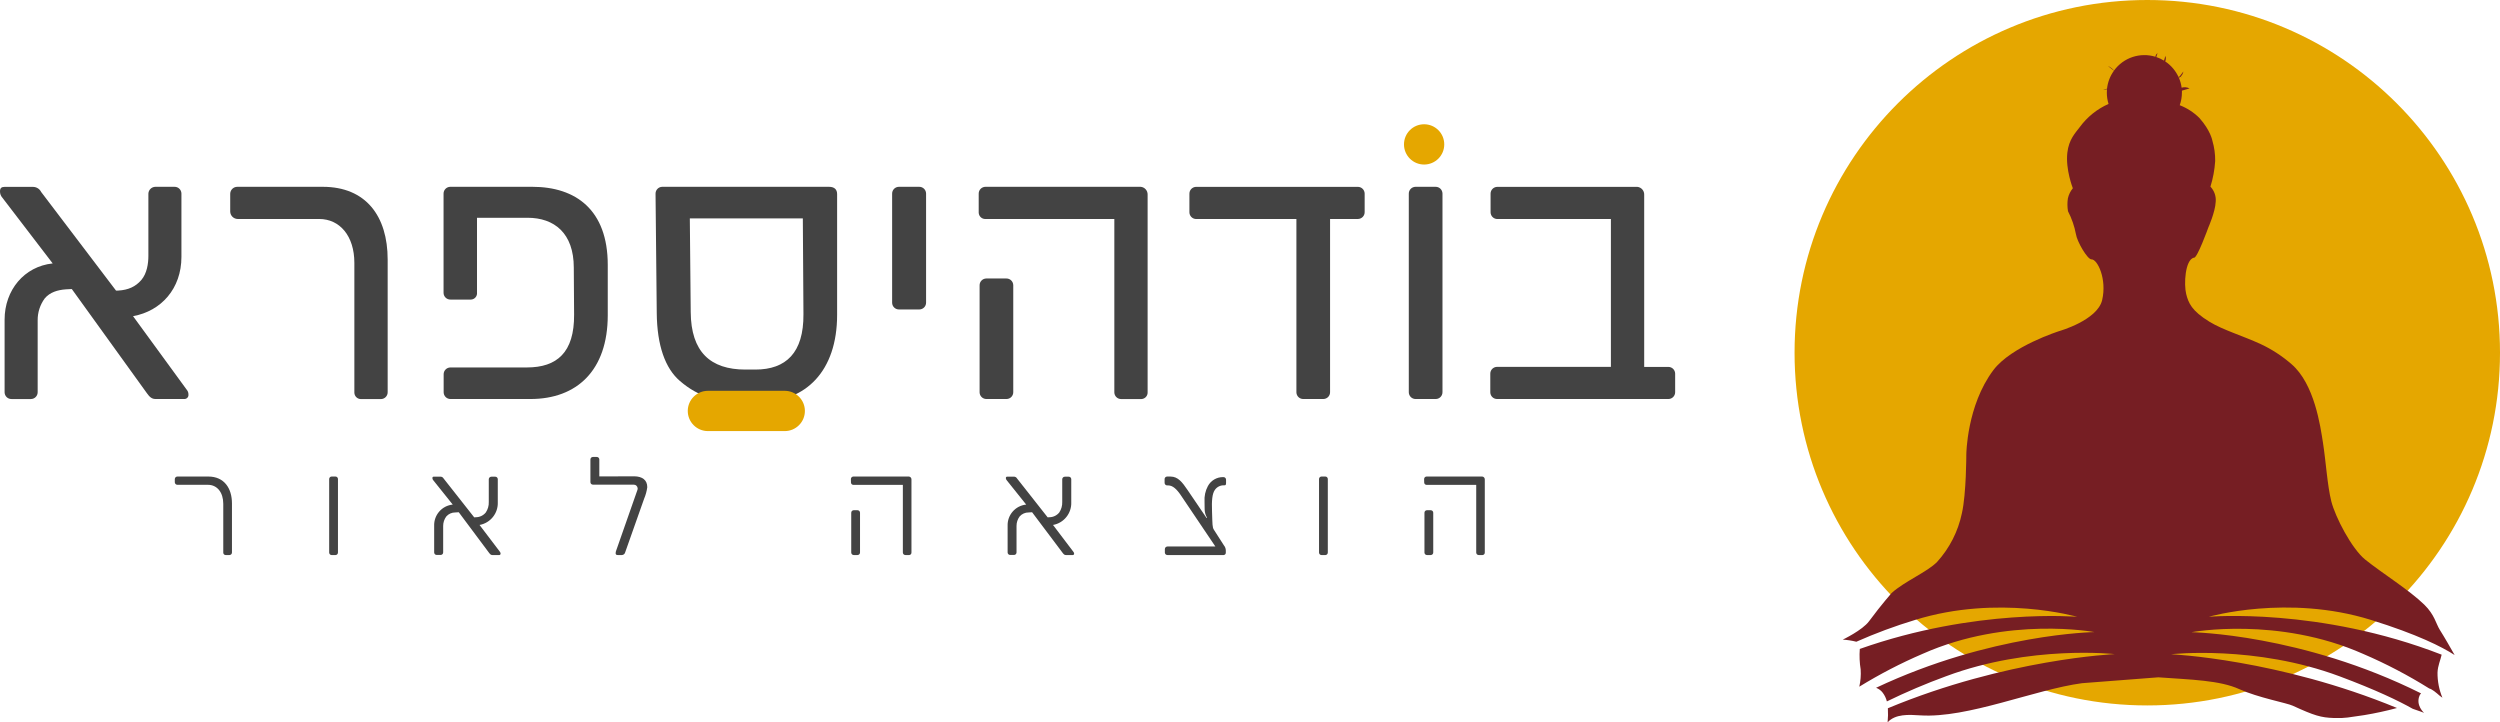 <svg xmlns="http://www.w3.org/2000/svg" id="Layer_1" viewBox="0 0 1055.23 304.89"><defs><style>.cls-1{fill:#e5a700;}.cls-2{fill:#761e23;}.cls-3{fill:#434343;}</style></defs><path class="cls-3" d="M79.54,166.52c.11.93-.55,1.78-1.49,1.89-.1.01-.2.01-.29,0h-12.18c-1.39,0-2.41-.76-3.55-2.41l-31.72-44-2.41.12c-3.68.26-6.85,1.27-9,3.81-1.98,2.68-3.03,5.93-3,9.26v30.33c.02,1.58-1.24,2.89-2.83,2.91-.03,0-.06,0-.09,0H4.86c-1.58.03-2.89-1.23-2.92-2.82,0-.03,0-.06,0-.09v-30.6c0-12.44,8.25-22.46,20.3-23.73L1,83.45c-.66-.73-1.02-1.69-1-2.67,0-1.39.63-1.9,1.9-1.9h12.06c1.46.02,2.78.85,3.42,2.16l31.59,41.61h.89c4.32-.25,7.36-1.65,9.77-4.44s3-7,3-10.15v-26.29c.04-1.59,1.32-2.87,2.91-2.92h8.12c1.58-.03,2.89,1.23,2.92,2.82,0,.03,0,.07,0,.1v26.68c0,13.32-8.5,22.84-20.42,25l22.62,31c.51.57.78,1.31.76,2.07Z"></path><path class="cls-3" d="M97.17,81.77c.04-1.65,1.4-2.95,3.05-2.92h36c18.27,0,27.41,12.43,27.41,30.7v56c.02,1.58-1.25,2.88-2.84,2.9-.02,0-.03,0-.05,0h-8.38c-1.53.01-2.78-1.22-2.79-2.75,0-.05,0-.11,0-.16v-54.59c0-11.42-6.21-18.52-14.84-18.52h-34.38c-1.7-.01-3.1-1.35-3.18-3.05v-7.61Z"></path><path class="cls-3" d="M256.53,111.84v21.19c0,23.34-13.07,35.39-32.61,35.39h-33.74c-1.58.03-2.89-1.23-2.92-2.82,0-.03,0-.06,0-.09v-7.49c-.03-1.58,1.23-2.89,2.82-2.92.03,0,.07,0,.1,0h32.22c12.69,0,20.05-6.34,19.92-22.33l-.13-19.79c0-14.59-8.24-21.06-19.53-21.06h-21.32v31.59c.15,1.47-.92,2.78-2.39,2.93-.1.01-.21.02-.31.01h-8.5c-1.58.03-2.89-1.23-2.92-2.82,0-.03,0-.07,0-.1v-41.76c-.03-1.58,1.23-2.89,2.82-2.92.03,0,.07,0,.1,0h34.51c18.43,0,31.88,9.77,31.88,32.99Z"></path><path class="cls-3" d="M353.34,81.89v51c0,23.85-13.32,36.67-32.23,36.67h-7.23c-10.91,0-18.78-1.78-26.9-8.76-6.22-5.33-9.64-15-9.77-28.67l-.51-50.37c-.02-1.58,1.24-2.89,2.83-2.91.04,0,.07,0,.11,0h70.29c2.27,0,3.41,1.14,3.41,3.04ZM339.13,132.65l-.26-40.48h-47.7l.38,39.59c.13,16.74,8.25,24.23,23.09,24.23h4.19c12.94,0,20.42-7.1,20.3-23.34Z"></path><path class="cls-3" d="M376.56,81.77c-.03-1.58,1.23-2.89,2.82-2.92.03,0,.06,0,.09,0h8.5c1.58-.03,2.89,1.23,2.92,2.82,0,.03,0,.07,0,.1v45.93c.03,1.58-1.23,2.89-2.82,2.92-.03,0-.07,0-.1,0h-8.5c-1.58.02-2.89-1.24-2.91-2.83,0-.03,0-.06,0-.09v-45.93Z"></path><path class="cls-3" d="M413.1,81.77c-.03-1.58,1.23-2.89,2.82-2.92.03,0,.06,0,.09,0h65.47c1.69.15,2.97,1.6,2.92,3.3v83.36c.1,1.52-1.05,2.83-2.57,2.93-.06,0-.12,0-.19,0h-8.38c-1.58.03-2.88-1.23-2.91-2.81,0-.03,0-.07,0-.1v-73.09h-54.34c-1.53.08-2.83-1.1-2.91-2.63,0-.06,0-.12,0-.17v-7.88ZM413.48,120.46c-.03-1.58,1.23-2.88,2.81-2.91.03,0,.07,0,.1,0h8.38c1.58-.03,2.89,1.23,2.92,2.82,0,.03,0,.06,0,.09v45.05c.02,1.58-1.24,2.89-2.83,2.91-.03,0-.06,0-.09,0h-8.38c-1.58.03-2.88-1.23-2.91-2.81,0-.03,0-.07,0-.1v-45.05Z"></path><path class="cls-3" d="M576.01,81.77v7.74c.03,1.58-1.23,2.89-2.82,2.92-.03,0-.07,0-.1,0h-11.68v73.08c.03,1.58-1.23,2.88-2.81,2.91-.03,0-.07,0-.1,0h-8.38c-1.58.03-2.89-1.23-2.92-2.82,0-.03,0-.06,0-.09v-73.06h-42.25c-1.58.02-2.89-1.24-2.91-2.83,0-.03,0-.06,0-.09v-7.74c-.03-1.58,1.23-2.89,2.82-2.92.03,0,.06,0,.09,0h68.14c1.58-.03,2.89,1.23,2.92,2.82,0,.03,0,.05,0,.08Z"></path><path class="cls-3" d="M594.64,81.77c-.03-1.58,1.23-2.89,2.82-2.92.03,0,.07,0,.1,0h8.38c1.58-.03,2.89,1.23,2.92,2.82,0,.03,0,.07,0,.1v83.74c.02,1.58-1.24,2.89-2.83,2.91-.03,0-.06,0-.09,0h-8.38c-1.58.03-2.89-1.23-2.92-2.82,0-.03,0-.06,0-.09v-83.74Z"></path><path class="cls-3" d="M707.07,157.77v7.74c.02,1.58-1.24,2.89-2.83,2.91-.03,0-.06,0-.09,0h-72.2c-1.58.03-2.88-1.23-2.91-2.81,0-.03,0-.07,0-.1v-7.74c-.03-1.58,1.23-2.89,2.82-2.92.03,0,.06,0,.09,0h48v-62.4h-47.87c-1.58.03-2.89-1.23-2.92-2.82,0-.03,0-.07,0-.1v-7.74c-.03-1.58,1.23-2.89,2.82-2.92.03,0,.07,0,.1,0h59c1.69.15,2.97,1.6,2.92,3.3v72.7h10.15c1.58-.03,2.89,1.23,2.92,2.82,0,.03,0,.05,0,.08Z"></path><path class="cls-3" d="M73.78,202.21c.02-.61.52-1.09,1.13-1.07,0,0,0,0,0,0h13c6.76,0,10,5,10,11.36v20.7c.01.59-.45,1.07-1.04,1.08-.01,0-.03,0-.04,0h-1.59c-.55,0-1-.44-1-1,0-.03,0-.06,0-.08v-20.56c0-4.79-2.59-8-6.44-8h-12.89c-.61.01-1.11-.47-1.13-1.08v-1.35Z"></path><path class="cls-3" d="M138.94,202.21c-.01-.58.45-1.06,1.03-1.07.02,0,.03,0,.05,0h1.55c.58-.02,1.06.44,1.08,1.02,0,.02,0,.03,0,.05v31c.01.59-.45,1.07-1.04,1.08-.01,0-.03,0-.04,0h-1.55c-.59.01-1.07-.45-1.08-1.04,0-.01,0-.03,0-.04v-31Z"></path><path class="cls-3" d="M211.29,233.63c.04.32-.19.61-.5.65-.03,0-.07,0-.11,0h-2.87c-.51,0-.84-.23-1.31-.84l-12.86-17.23-1.46.09c-1.45-.02-2.84.6-3.8,1.69-.86,1.16-1.32,2.56-1.32,4v11.17c.01.59-.45,1.07-1.04,1.08-.01,0-.03,0-.04,0h-1.64c-.59.01-1.07-.45-1.08-1.04,0-.01,0-.03,0-.04v-11.18c-.17-4.6,3.26-8.54,7.84-9l-8.12-10.14c-.27-.26-.44-.62-.47-1,0-.51.23-.65.7-.65h2.72c.55,0,1.06.31,1.32.79l12.91,16.39.75-.05c1.6-.02,3.12-.75,4.13-2,.89-1.31,1.34-2.88,1.27-4.46v-9.58c.01-.59.49-1.06,1.08-1.07h1.64c.58-.02,1.06.44,1.08,1.02,0,.02,0,.03,0,.05v9.68c.2,4.68-3.09,8.79-7.7,9.62l8.6,11.32c.17.21.27.46.28.73Z"></path><path class="cls-3" d="M273.21,205.64c-.22,1.66-.67,3.29-1.32,4.84l-8,22.63c-.14.65-.7,1.13-1.36,1.17h-1.79c-.61,0-.89-.23-.89-.84,0-.19.04-.39.1-.57v-.09l9.11-26c.31-.86-.13-1.8-.99-2.11-.19-.07-.39-.1-.6-.1h-17.18c-.59.01-1.07-.45-1.08-1.04,0-.01,0-.03,0-.04v-9.53c-.01-.59.45-1.07,1.04-1.08.01,0,.03,0,.04,0h1.6c.59-.01,1.07.45,1.08,1.04,0,.01,0,.03,0,.04v7.14l14.74-.05c3.38.04,5.5,1.54,5.5,4.59Z"></path><path class="cls-3" d="M359.16,202.21c-.01-.58.45-1.06,1.03-1.07.02,0,.03,0,.05,0h23.4c.63.06,1.1.59,1.08,1.22v30.84c.04.55-.37,1.03-.92,1.08-.03,0-.06,0-.08,0h-1.55c-.59.01-1.07-.45-1.08-1.04,0-.01,0-.03,0-.04v-28.54h-20.9c-.55,0-1-.45-1-1l-.03-1.45ZM359.3,216.44c-.01-.59.45-1.07,1.04-1.08.01,0,.03,0,.04,0h1.55c.59-.01,1.07.45,1.08,1.04,0,.01,0,.03,0,.04v16.76c.01.59-.45,1.07-1.04,1.08-.01,0-.03,0-.04,0h-1.55c-.59.01-1.07-.45-1.08-1.04,0-.01,0-.03,0-.04v-16.76Z"></path><path class="cls-3" d="M453.38,233.63c.04.32-.19.61-.5.65-.03,0-.07,0-.11,0h-2.87c-.51,0-.84-.23-1.31-.84l-12.95-17.23-1.46.09c-1.45-.02-2.84.6-3.8,1.69-.86,1.16-1.32,2.56-1.31,4v11.17c.01.59-.45,1.07-1.04,1.08-.01,0-.03,0-.04,0h-1.6c-.59.01-1.07-.45-1.08-1.04,0-.01,0-.03,0-.04v-11.18c-.17-4.6,3.26-8.54,7.84-9l-8.12-10.14c-.27-.26-.44-.62-.47-1,0-.51.23-.65.7-.65h2.73c.55,0,1.05.31,1.31.79l12.91,16.39.75-.05c1.61-.02,3.12-.75,4.14-2,.88-1.32,1.32-2.88,1.26-4.46v-9.58c.01-.59.49-1.06,1.08-1.07h1.65c.58-.02,1.06.44,1.08,1.02,0,.02,0,.03,0,.05v9.68c.19,4.68-3.09,8.79-7.7,9.62l8.59,11.32c.18.2.3.46.32.73Z"></path><path class="cls-3" d="M512.76,206.82c-1.08,1.59-1.36,4.36-1.17,9.2.19,5.3.09,6.52.8,7.6l4.22,6.58c.53.63.81,1.43.8,2.25v.71c.07.55-.31,1.05-.86,1.12-.09.01-.18.01-.27,0h-23.52c-.59.01-1.07-.45-1.08-1.04,0-.01,0-.03,0-.04v-1.41c-.01-.61.47-1.11,1.08-1.12h20.24l-14.46-21.46c-1.88-2.82-3.57-4.32-5.45-4.32h-.52c-.6-.05-1.04-.57-1-1.17v-1.36c-.07-.6.37-1.15.97-1.21.04,0,.07,0,.11,0h1.41c3.19,0,5,2.44,7.23,5.72l8,11.79.19-.14c-.62-1.04-.96-2.22-1-3.43l-.05-3.38c-.15-2.27.34-4.53,1.41-6.53,1.25-2.34,3.69-3.8,6.34-3.8h.33c.6.05,1.04.57,1,1.17v1.22c0,.76-.09,1.08-.7,1.08h-.17c-1.55-.06-3.02.69-3.88,1.98Z"></path><path class="cls-3" d="M556.75,202.21c-.01-.58.45-1.06,1.03-1.07.02,0,.03,0,.05,0h1.55c.58-.02,1.06.44,1.08,1.02,0,.02,0,.03,0,.05v31c.01.59-.45,1.07-1.04,1.08-.01,0-.03,0-.04,0h-1.55c-.59.01-1.07-.45-1.08-1.04,0-.01,0-.03,0-.04v-31Z"></path><path class="cls-3" d="M601.11,202.21c-.01-.58.45-1.06,1.03-1.07.02,0,.03,0,.05,0h23.45c.63.06,1.1.59,1.08,1.22v30.84c.04.55-.37,1.03-.92,1.08-.03,0-.06,0-.08,0h-1.54c-.59.01-1.07-.45-1.08-1.04,0-.01,0-.03,0-.04v-28.54h-20.96c-.55,0-1-.45-1-1l-.03-1.45ZM601.25,216.44c-.01-.59.45-1.07,1.04-1.08.01,0,.03,0,.04,0h1.55c.59-.01,1.07.45,1.08,1.04,0,.01,0,.03,0,.04v16.76c.01.59-.45,1.07-1.04,1.08-.01,0-.03,0-.04,0h-1.55c-.59.01-1.07-.45-1.08-1.04,0-.01,0-.03,0-.04v-16.76Z"></path><circle class="cls-1" cx="601.11" cy="60.95" r="8.5"></circle><circle class="cls-1" cx="906.35" cy="148.88" r="148.88"></circle><path class="cls-2" d="M1028.86,283.86c.09-2.83,1.26-5.26,1.74-7.53-51.6-20.07-98.26-16-98.26-16,0,0,33.29-9.6,68.43,1.33,19.65,6.12,30,11.38,35.31,14.83-1.71-3-4.29-7.54-6.22-10.58-1.68-2.65-2.21-6.41-6.58-10.68-6.31-6.17-17.88-13.33-25-19.08-5.64-4.58-12.59-17.9-14.26-24.57s-2.28-16.82-3.51-24.7c-1.1-7-3.58-24.84-13.3-33.19-3.92-3.41-8.3-6.26-13-8.46-7.45-3.44-15.92-5.94-21.62-9.43-7.57-4.63-8.89-8-9.82-11.72-1-4-.51-14.39,3.25-15.33,1.27.69,6.11-12.74,6.11-12.74,0,0,2.88-6.48,3.1-10.79.23-2.36-.58-4.71-2.22-6.43,1.09-3.5,1.76-7.12,2-10.78.04-2.91-.35-5.8-1.17-8.59,0,0-.73-4.29-5.49-9.62-2.36-2.35-5.19-4.19-8.3-5.39.61-1.7.92-3.5.92-5.31v-.84l3.24-.94c-1.04-.52-2.24-.64-3.36-.32-.19-1.43-.57-2.82-1.14-4.14.21-.12.41-.26.6-.41l.62.21c-.14-.14-.31-.25-.49-.33.62-.56,1.02-1.32,1.14-2.15l-1.53,2c-.2-.03-.41-.03-.61,0l.51.17-.3.39c-1.23-2.77-3.22-5.14-5.74-6.83.35-.72.38-1.57.06-2.31l-.55,2c-1.03-.63-2.12-1.14-3.26-1.52l.53-1.64c-.52.34-.85.9-.9,1.52-6.47-1.99-13.49.35-17.47,5.82-.71-.83-1.6-1.49-2.59-1.94l2.56,2c-1.63,2.24-2.64,4.87-2.93,7.62-.57.08-1.13.24-1.65.48l1.63-.25c-.04.48-.06.96-.06,1.44,0,1.61.24,3.21.72,4.74-4.83,2.14-9.02,5.51-12.14,9.77-1.8,2.41-4.61,5.15-5.25,10.82-.81,7.09,2.32,15,2.32,15-1.03,1.25-1.75,2.73-2.1,4.32-.26,1.79-.24,3.6.06,5.38,1.57,3.03,2.7,6.28,3.34,9.64.46,3.16,4.86,10.74,6.58,10.68,2.52-.08,6.56,8.3,4.5,17.16-2,8.57-18.14,13.12-18.14,13.12,0,0-20.2,6.4-27.77,16.45-11.28,15-11.43,35.63-11.43,35.63,0,0,0,16.6-1.86,24.76-1.59,7.67-5.21,14.78-10.47,20.58-4.18,4.27-13.68,8.15-19.21,13.13.34-.31-4.08,4.54-9.54,11.94-2.79,3.77-11.07,7.73-11.07,7.73,1.93.12,3.85.42,5.73.89,8.06-3.57,16.33-6.64,24.77-9.19,35.15-10.93,68.44-1.33,68.44-1.33,0,0-42.8-3.75-91.75,13.56-.22,2.9-.1,5.81.37,8.68h0c.16,2.44-.04,4.88-.58,7.26,8.56-5.26,17.5-9.9,26.73-13.87,36-16,72.51-9.18,72.51-9.18,0,0-43.69.65-92.16,23.51,1.12.42,2.1,1.15,2.82,2.1.82,1.09,1.41,2.33,1.74,3.65,8.15-3.97,16.49-7.52,25-10.63,35.71-13.32,71.16-9.33,71.16-9.33,0,0-45.66,2-95.74,22.85.12,1.98.08,3.97-.11,5.94,3.28-3.6,8.92-3.26,13.78-2.94,20,1.31,48.4-10.92,68.28-13.58l32.21-2.48c13.87,1,26,1.25,34.19,5,7.89,3.58,20.05,5.81,22.59,7,9.07,4.17,11.9,5,17.27,5.17s5.86-.28,12.89-1.22c4.65-.77,9.25-1.77,13.8-3-49.93-20.65-95.36-22.69-95.36-22.69,0,0,35.45-4,71.16,9.33,15.2,5.68,24.82,10.29,30.87,13.71,2.36.76,4.75,1.69,4.75,1.69,0,0-3.61-3.12-1.93-7.21.15-.38.37-.72.67-1-50.33-25.13-96.91-25.82-96.91-25.82,0,0,36.51-6.83,72.52,9.18,9.64,4.14,18.95,9.01,27.85,14.58,1.09.21,3,1.8,4.34,3l1.21.9c-1.4-3.37-2.11-7-2.07-10.65Z"></path><path class="cls-1" d="M298.8,164.96h32.44c4.69,0,8.5,3.81,8.5,8.5h0c0,4.69-3.81,8.5-8.5,8.5h-32.44c-4.69,0-8.5-3.81-8.5-8.5h0c0-4.69,3.81-8.5,8.5-8.5Z"></path></svg>